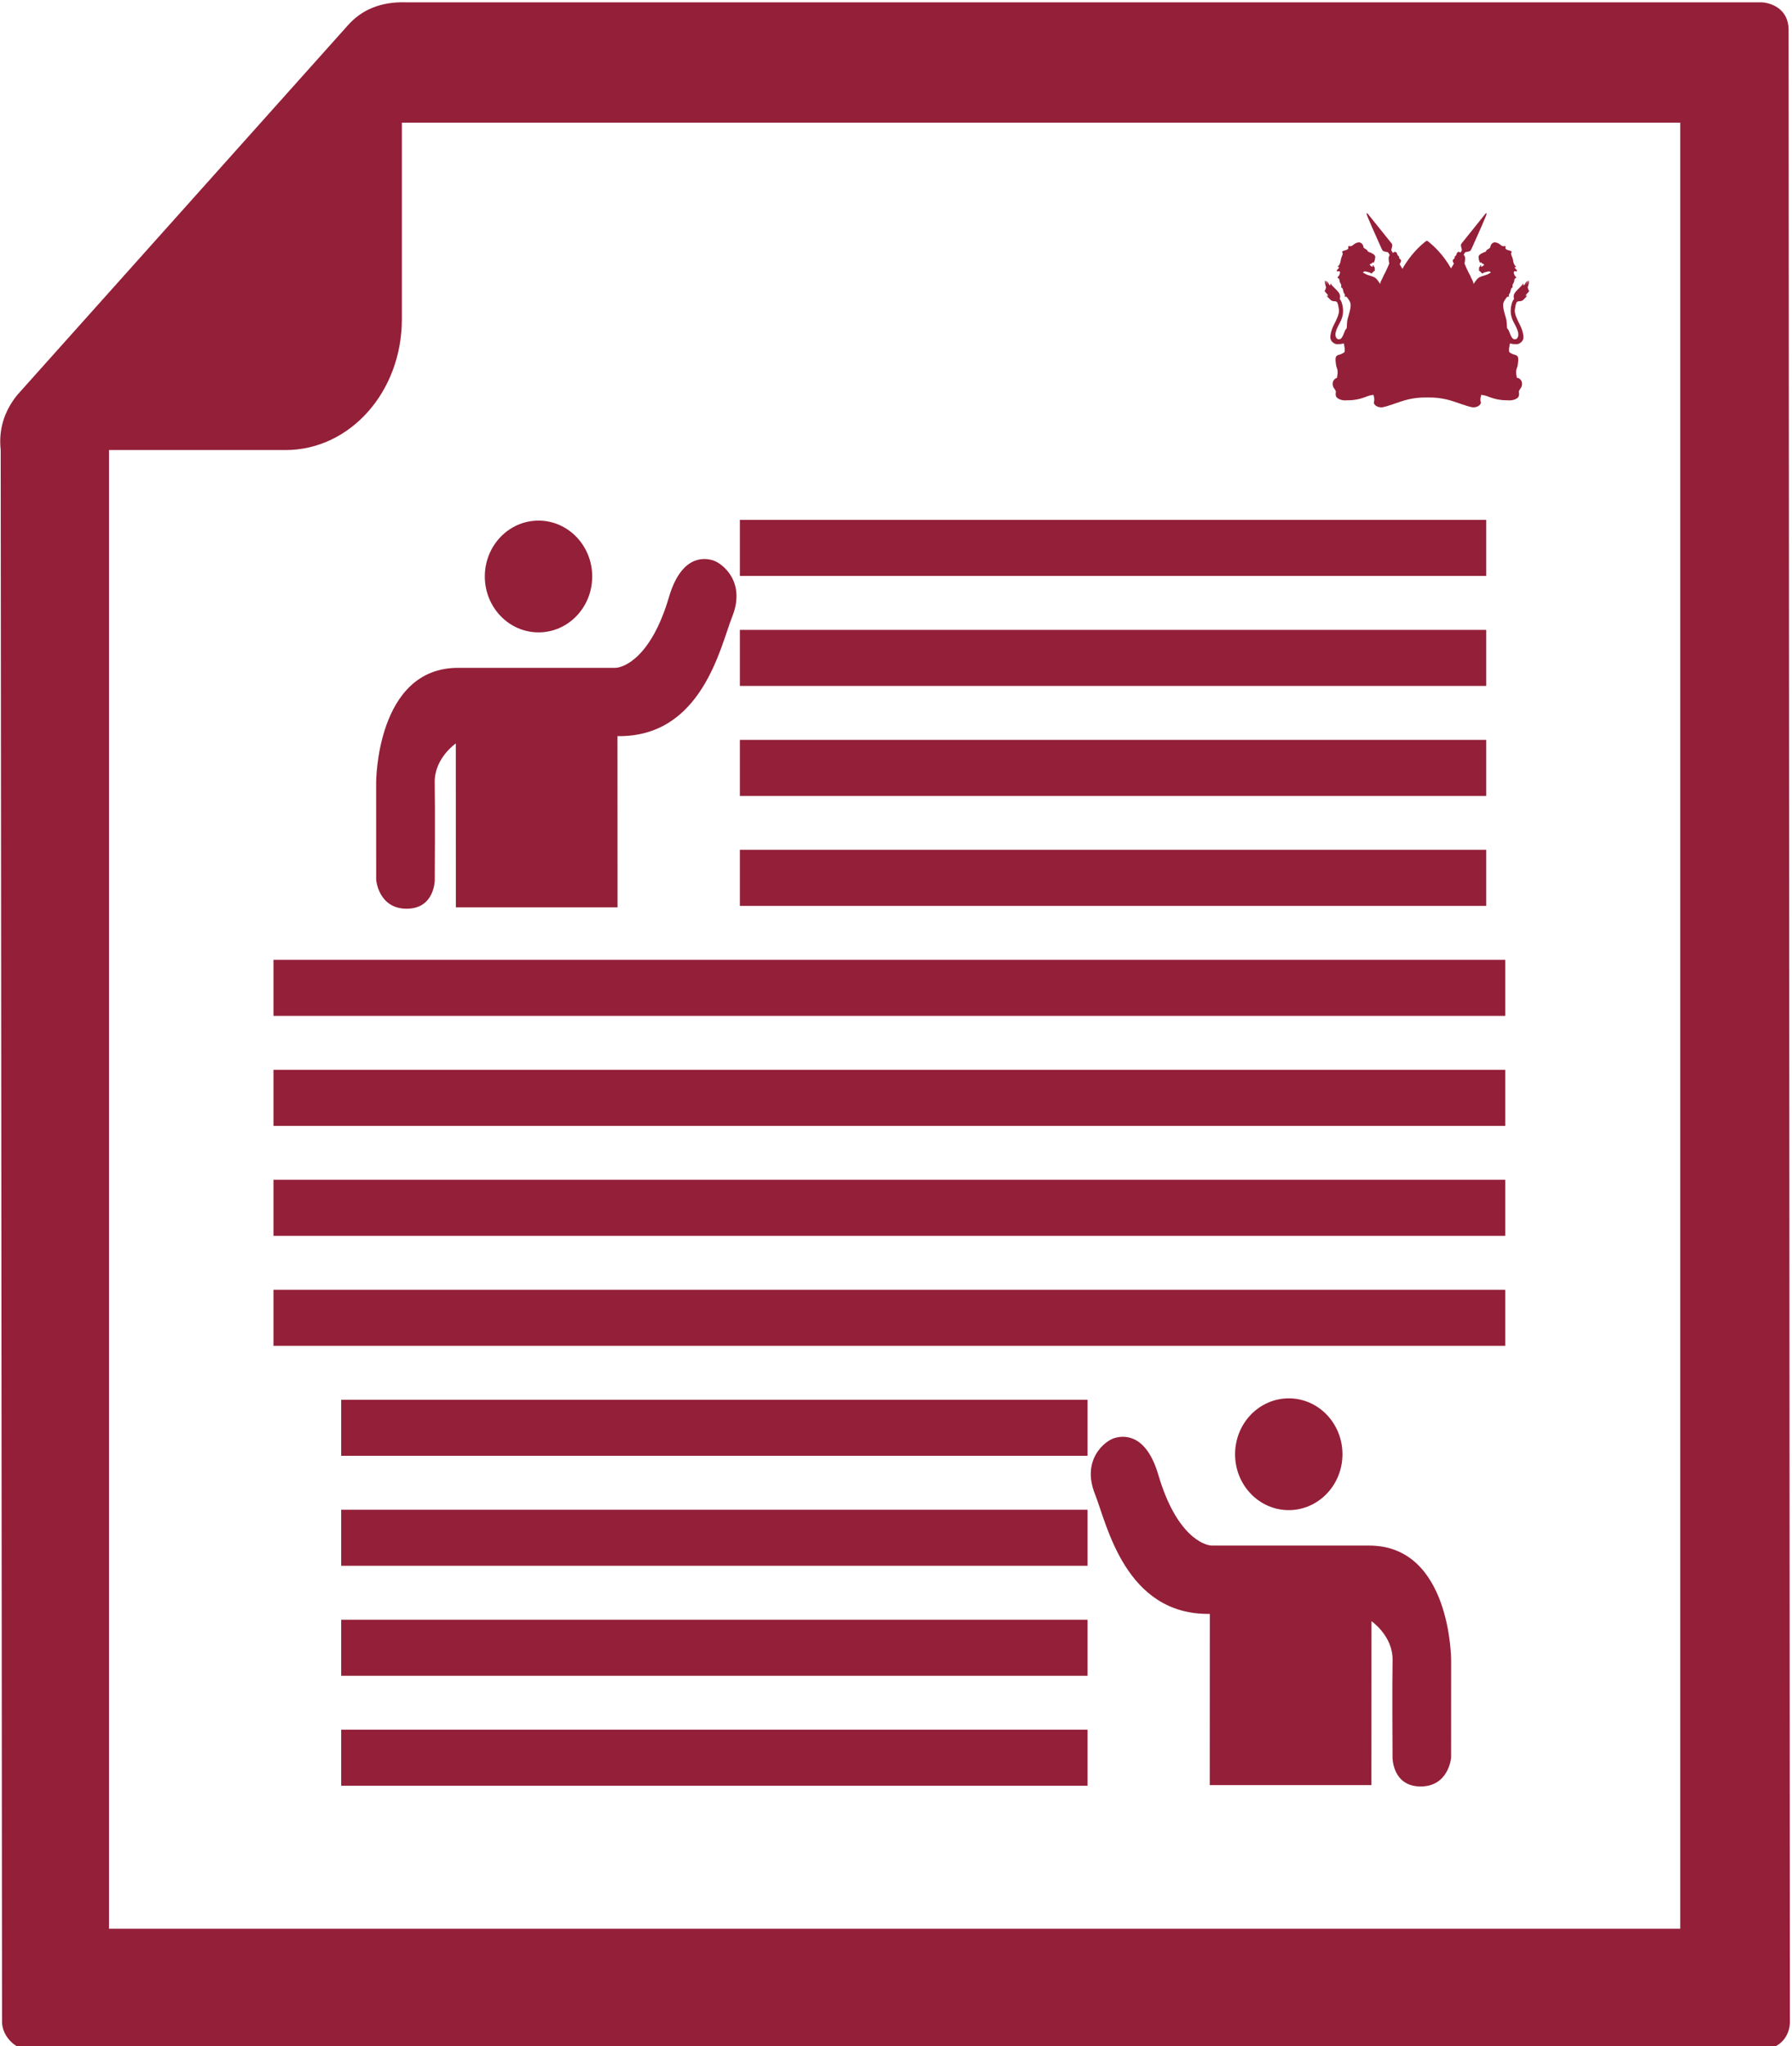<?xml version="1.0" encoding="UTF-8" standalone="no"?>
<!DOCTYPE svg PUBLIC "-//W3C//DTD SVG 1.1//EN" "http://www.w3.org/Graphics/SVG/1.1/DTD/svg11.dtd">
<svg width="269px" height="307px" version="1.1" xmlns="http://www.w3.org/2000/svg" xmlns:xlink="http://www.w3.org/1999/xlink" xml:space="preserve" xmlns:serif="http://www.serif.com/" style="fill-rule:evenodd;clip-rule:evenodd;stroke-linejoin:round;stroke-miterlimit:2;">
    <g transform="matrix(1,0,0,1,-12142.4,-327.584)">
        <g transform="matrix(1.891,0,0,0.642,10108,-254.516)">
            <g transform="matrix(0.186,0,-8.09505e-05,0.57,1134.03,1157.58)">
                <g transform="matrix(1.171,0,6.34868e-20,1.171,16.394,-151.354)">
                    <circle cx="188.569" cy="262.569" r="19.569" style="fill:rgb(148,31,56);"/>
                </g>
                <g transform="matrix(1,0,0,1,65.545,-97.431)">
                    <path d="M138,319L138,389.202L207,389.202L207,322C207,322 216.2,328.058 216,338C215.8,347.942 216,378 216,378C216,378 216,389.766 228,389.766C240,389.766 241,378 241,378L241,338C241,338 241,291 206,291L139,291C135.385,291.005 123.588,286.785 116,262C110.723,244.762 100.953,245.733 97,247C93.047,248.267 83.095,255.829 89,270C94,282 101.787,319.548 138,319Z" style="fill:rgb(148,31,56);"/>
                </g>
            </g>
            <g transform="matrix(-0.186,0,8.09505e-05,0.57,1162.69,952.443)">
                <g transform="matrix(1.171,0,6.34868e-20,1.171,16.394,-151.354)">
                    <circle cx="188.569" cy="262.569" r="19.569" style="fill:rgb(148,31,56);"/>
                </g>
                <g transform="matrix(1,0,0,1,65.545,-97.431)">
                    <path d="M138,319L138,389.202L207,389.202L207,322C207,322 216.2,328.058 216,338C215.8,347.942 216,378 216,378C216,378 216,389.766 228,389.766C240,389.766 241,378 241,378L241,338C241,338 241,291 206,291L139,291C135.385,291.005 123.588,286.785 116,262C110.723,244.762 100.953,245.733 97,247C93.047,248.267 83.095,255.829 89,270C94,282 101.787,319.548 138,319Z" style="fill:rgb(148,31,56);"/>
                </g>
            </g>
            <g transform="matrix(0.022,0,0,0.065,1179.71,940.177)">
                <path d="M796.273,528.612C795.459,528.876 794.351,528.607 793.517,528.833C793.351,527.487 793.089,526.172 793.089,524.796C792.825,524.847 792.517,524.979 792.259,525.041C792.179,523.718 792.226,522.333 792.155,521.006C791.852,521.099 791.348,521.13 790.993,521.243C790.255,521.477 791.436,514.717 791.712,513.951C792.89,510.667 794.013,508.032 794.442,504.489C794.825,501.34 794.838,498.146 794.438,494.997C794.305,493.956 792.762,493.543 792.473,494.731C791.239,499.818 787.83,503.95 784.803,508.213C784.77,508.2 784.739,508.184 784.705,508.171C785.873,504.399 788.084,500.943 790.332,497.706C790.93,496.846 789.791,495.873 788.965,496.338C786.008,498.002 783.803,500.636 782.133,503.547C780.324,506.703 779.557,510.451 775.383,511.172C775.395,509.324 775.447,507.58 775.004,505.754C774.834,505.058 773.82,504.74 773.332,505.313C772.021,506.845 771.252,508.713 770.021,510.305C769.246,511.308 768.287,512.155 767.416,513.099C765.008,515.713 762.711,518.181 760.107,520.596C757.738,522.794 755.404,525.027 753.168,527.36C748.791,531.922 744.106,537.012 741.697,542.952C741.431,543.605 741.199,544.272 741.023,544.956C739.087,552.49 740.519,557.521 741.638,559.977C739.204,562.238 734.669,568.099 731.753,581.921C728.503,597.326 726.497,618.221 739.948,643.28C751.958,665.655 764.376,688.792 751.325,702.718C750.665,703.147 747.634,704.979 743.975,704.979C739.829,704.98 736.25,702.621 733.342,697.968C729.416,691.691 727.379,686.245 725.58,681.441C723.381,675.562 721.48,670.485 716.961,665.934C716.082,665.047 715.949,662.031 715.748,657.464C715.541,652.778 715.228,645.696 713.902,635.763C713.595,633.456 712.384,629.39 710.707,623.762C706.648,610.129 700.035,587.921 702.687,575.533C702.689,575.523 702.697,575.515 702.699,575.504C702.861,574.842 703.041,574.181 703.236,573.522C703.287,573.37 703.332,573.211 703.386,573.063C705.947,566.106 710.624,559.49 715.261,553.457C717.404,551.766 719.882,550.767 722.63,551.514C723.331,551.704 724.11,551.021 723.86,550.284C723.227,548.419 721.786,545.906 722.827,544.168C724.059,542.109 725.569,540.363 726.53,538.12C727.116,536.753 727.69,535.291 728.096,533.877C729.114,530.34 730.34,517.949 736.106,519.02C736.504,516.38 735.442,513.566 735.821,510.835C736.364,506.935 738.663,504.194 740.368,500.864C741.907,497.86 742.282,494.396 742.641,491.093C743.084,487.026 745.403,485.823 748.821,483.851C750.966,482.613 750.848,483.815 749.057,481.785C745.207,477.419 743.043,475.797 741.555,470.041C740.563,466.202 738.651,460.82 744.303,460.042C746.418,459.751 750.719,462.281 752.01,459.553C753.59,456.214 744.848,450.313 744.108,447.2C743.129,443.073 749.112,445.776 749.087,445.242C748.985,443.078 746.622,441.855 745.259,440.298C743.501,438.29 742.195,436.082 741.152,433.595C738.945,428.336 738.025,422.384 736.964,416.835C735.956,411.56 733.312,406.82 731.667,401.685C731.087,399.868 730.464,397.76 730.747,395.827C730.966,394.345 732.329,393.237 732.513,392.042C732.958,389.135 731.478,388.291 728.941,387.111C723.046,384.369 709.574,384.147 710.183,375C710.29,373.402 711.894,372.696 711.078,371.21C709.621,368.563 704.049,370.557 701.642,370.181C697.197,369.486 694.171,366.731 690.859,363.989C685.714,359.729 677.679,356.036 670.877,356.374C666.563,356.588 661.039,360.431 658.969,364.135C658.612,364.775 655.418,370.612 655.625,374.54C655.123,376.066 649.238,380.336 642.926,383.746C642.473,383.991 642.131,384.401 641.973,384.891C641.407,386.629 640.02,389.382 638.713,390.052C638.383,390.221 637.346,390.605 636.246,391.011C628.775,393.773 613.23,399.52 613.273,409.015C613.281,410.715 613.595,412.351 614.117,413.928C613.912,417.118 614.408,420.217 616.168,422.918C616.27,425.312 617.43,427.776 619.574,430.096C619.765,430.302 619.97,430.407 620.187,430.407C620.378,430.407 620.556,430.324 620.691,430.173C621.005,429.816 621.08,428.715 621.041,427.409C621.982,427.972 622.977,428.473 623.994,428.946C624.359,430.384 625.297,431.795 626.838,433.21C627.088,433.439 627.328,433.55 627.574,433.55C627.803,433.55 628.013,433.449 628.172,433.267C628.379,433.025 628.49,432.565 628.543,432C628.92,432.382 629.277,432.751 629.584,433.094C631.07,434.749 632.754,435.712 634.111,436.409C632.92,437.04 631.947,438.085 630.996,439.426C629.521,441.51 627.926,442.696 625.355,443.279C624.609,443.448 623.876,443.621 623.152,443.805C622.855,443.791 622.568,443.769 622.279,443.749C622.289,442.202 622.386,440.391 622.662,439.804C622.84,439.428 622.82,439.055 622.607,438.781C622.375,438.478 621.957,438.357 621.464,438.448C620.55,438.617 619.265,439.545 618.648,441.605C618.386,442.482 618.185,443.253 618.074,443.916C616.205,444.537 615.205,446.174 615.047,448.893C614.938,450.757 615.047,452.417 615.328,453.897C615.307,453.96 615.289,454.019 615.266,454.084C614.85,455.302 614.332,456.817 614.758,457.672C615.053,458.263 616.119,458.883 617.151,459.483C617.487,459.678 617.805,459.865 618.077,460.04C619.091,461.311 620.278,462.308 621.52,463.093C622.293,463.872 623.018,464.66 623.688,465.468C623.901,465.725 624.094,465.989 624.284,466.245C624.975,467.187 625.634,468.083 626.934,468.083C627.11,468.083 627.299,468.066 627.5,468.031C628.654,467.83 629.73,466.961 630.77,466.119C631.364,465.64 631.924,465.187 632.459,464.891C632.518,464.859 632.576,464.83 632.635,464.799C634.873,464.368 637.27,463.695 639.752,462.993C643.346,461.977 647.063,460.927 650.119,460.74C650.437,460.72 650.732,460.727 651.025,460.733C652.177,460.992 653.384,461.215 654.515,461.528C655.357,461.95 655.982,462.474 656.404,462.96C658.72,465.631 654.603,466.887 652.656,467.586C651.468,468.013 650.502,468.661 649.492,469.407C647.137,471.149 644.304,472.069 641.633,473.154C638.602,474.386 635.436,475.27 632.295,476.175C623.512,478.707 613.555,481.576 607.059,489.764C604.655,492.796 600.247,498.642 600.225,498.839C598.227,501.638 596.651,503.987 595.463,505.793C594.971,502.168 593.666,496.927 590.119,490.536C589.314,489.087 588.375,487.321 587.346,485.341C585.104,479.753 582.588,474.278 579.592,468.928C578.617,467.188 577.641,465.449 576.664,463.71C569.752,449.204 563.174,434.513 562.621,431.597C563.812,427.946 566.824,411.35 562.697,404.528C561.801,403.048 560.603,402.055 559.189,401.56L564.98,392.023C569.437,391.174 580.98,388.846 583.005,387.159C585.415,385.151 588.605,378.48 589.771,375.564C589.99,375.019 592.074,370.409 594.959,364.029C644.055,255.419 642.973,253.745 642.02,252.268C641.719,251.8 641.208,251.521 640.655,251.521C639.843,251.521 639.266,252.083 638.753,252.705L553.952,357.973C553.143,358.718 548.505,363.321 549.917,369.665C551.046,374.752 552.907,382.287 553.44,384.432L548.174,393.192C546.541,391.611 544.319,390.622 541.994,390.622C539.053,390.622 536.662,392.214 535.435,394.99C534.656,396.752 534.136,398.254 533.677,399.578C532.679,402.46 532.212,403.659 530.689,404.401C527.425,405.992 527.127,409.108 526.906,411.383C526.818,412.301 526.734,413.168 526.496,413.822C526.266,414.457 525.205,415.284 524.269,416.014C522.412,417.464 520.099,419.267 520.126,422.272C520.146,424.684 521.714,428.801 524.399,432.729L514.044,449.954C506.634,436.841 498.899,425.267 491.53,415.367C461.108,374.486 431.081,352.837 429.817,351.935C428.907,351.286 427.85,350.965 426.817,351.006C425.755,350.977 424.717,351.284 423.805,351.935C422.541,352.836 392.513,374.486 362.091,415.367C354.415,425.681 346.34,437.806 338.652,451.601L328.285,434.358C331.697,429.984 333.721,425.021 333.745,422.272C333.771,419.267 331.459,417.463 329.601,416.014C328.665,415.284 327.605,414.456 327.374,413.822C327.136,413.168 327.052,412.301 326.964,411.383C326.744,409.108 326.444,405.992 323.181,404.401C321.658,403.659 321.192,402.46 320.193,399.578C319.734,398.253 319.214,396.752 318.435,394.99C317.209,392.214 314.819,390.622 311.876,390.622C308.88,390.622 306.046,392.26 304.44,394.701L298.266,384.433C298.798,382.288 300.661,374.752 301.791,369.665C303.201,363.32 298.562,358.718 297.753,357.973L212.942,252.691C212.44,252.084 211.864,251.522 211.051,251.522C210.497,251.522 209.987,251.801 209.685,252.269C208.731,253.746 207.651,255.42 256.757,364.052C259.635,370.42 261.715,375.02 261.934,375.565C263.1,378.481 266.289,385.152 268.699,387.16C270.724,388.848 282.266,391.175 286.723,392.024L293.044,402.433C292.331,402.969 291.697,403.661 291.172,404.529C287.043,411.352 290.056,427.947 291.247,431.598C290.694,434.514 284.116,449.204 277.205,463.711C276.228,465.451 275.252,467.19 274.277,468.929C271.279,474.279 268.765,479.754 266.522,485.342C265.494,487.322 264.553,489.088 263.75,490.537C260.201,496.928 258.898,502.169 258.406,505.794C257.218,503.988 255.642,501.639 253.644,498.84C253.623,498.643 249.214,492.797 246.808,489.765C240.314,481.577 230.357,478.708 221.573,476.176C218.431,475.271 215.267,474.387 212.234,473.155C209.564,472.07 206.731,471.15 204.377,469.408C203.367,468.661 202.4,468.013 201.213,467.587C199.266,466.887 195.148,465.632 197.465,462.961C197.887,462.475 198.512,461.951 199.354,461.529C200.485,461.216 201.691,460.993 202.844,460.734C203.137,460.728 203.43,460.722 203.749,460.741C206.806,460.929 210.522,461.979 214.117,462.994C216.598,463.696 218.994,464.369 221.234,464.8C221.292,464.831 221.351,464.861 221.408,464.892C221.945,465.188 222.506,465.641 223.097,466.12C224.138,466.961 225.214,467.831 226.368,468.032C226.57,468.067 226.758,468.084 226.934,468.084C228.236,468.084 228.894,467.188 229.585,466.246C229.773,465.99 229.967,465.725 230.18,465.469C230.851,464.661 231.575,463.873 232.349,463.094C233.591,462.309 234.777,461.312 235.79,460.041C236.063,459.866 236.382,459.679 236.718,459.484C237.749,458.885 238.815,458.265 239.109,457.673C239.536,456.818 239.018,455.302 238.602,454.085C238.58,454.02 238.561,453.962 238.54,453.898C238.82,452.419 238.931,450.758 238.822,448.894C238.664,446.176 237.663,444.538 235.794,443.918C235.684,443.255 235.482,442.484 235.22,441.607C234.602,439.547 233.317,438.619 232.405,438.45C231.913,438.36 231.495,438.481 231.26,438.783C231.049,439.057 231.03,439.429 231.206,439.806C231.482,440.393 231.58,442.204 231.589,443.751C231.3,443.771 231.014,443.793 230.716,443.807C229.991,443.622 229.26,443.45 228.514,443.281C225.943,442.698 224.348,441.512 222.871,439.428C221.922,438.087 220.947,437.043 219.758,436.411C221.115,435.713 222.799,434.751 224.284,433.096C224.591,432.754 224.948,432.384 225.326,432.002C225.377,432.567 225.49,433.027 225.697,433.269C225.853,433.452 226.066,433.552 226.293,433.552C226.539,433.552 226.78,433.441 227.029,433.212C228.571,431.797 229.508,430.386 229.874,428.948C230.893,428.475 231.886,427.974 232.826,427.411C232.788,428.717 232.863,429.818 233.178,430.175C233.311,430.326 233.49,430.409 233.681,430.409C233.897,430.409 234.104,430.305 234.294,430.098C236.439,427.779 237.599,425.314 237.701,422.92C239.461,420.219 239.957,417.121 239.751,413.931C240.273,412.354 240.587,410.718 240.595,409.018C240.639,399.523 225.094,393.776 217.623,391.014C216.523,390.608 215.484,390.223 215.155,390.055C213.849,389.385 212.463,386.632 211.894,384.894C211.736,384.404 211.395,383.994 210.942,383.749C204.629,380.339 198.746,376.069 198.244,374.543C198.45,370.615 195.258,364.778 194.899,364.138C192.828,360.434 187.306,356.591 182.992,356.377C176.189,356.04 168.154,359.732 163.008,363.992C159.697,366.734 156.672,369.489 152.227,370.184C149.82,370.56 144.248,368.566 142.791,371.213C141.974,372.699 143.578,373.405 143.684,375.003C144.294,384.149 130.823,384.372 124.927,387.114C122.389,388.294 120.908,389.138 121.356,392.045C121.54,393.24 122.903,394.348 123.12,395.83C123.404,397.763 122.782,399.871 122.2,401.688C120.557,406.823 117.911,411.563 116.903,416.838C115.844,422.387 114.924,428.338 112.717,433.598C111.674,436.085 110.366,438.293 108.608,440.301C107.245,441.859 104.883,443.082 104.78,445.245C104.755,445.78 110.739,443.076 109.759,447.203C109.021,450.316 100.277,456.217 101.858,459.556C103.148,462.284 107.449,459.754 109.565,460.045C115.218,460.823 113.306,466.205 112.314,470.044C110.826,475.8 108.662,477.422 104.811,481.788C103.02,483.818 102.902,482.616 105.048,483.854C108.466,485.827 110.782,487.029 111.227,491.096C111.587,494.399 111.962,497.864 113.5,500.867C115.205,504.197 117.504,506.938 118.046,510.838C118.427,513.569 117.364,516.383 117.763,519.023C123.529,517.952 124.755,530.344 125.772,533.88C126.179,535.295 126.751,536.756 127.337,538.123C128.298,540.366 129.808,542.112 131.042,544.171C132.082,545.908 130.641,548.422 130.009,550.287C129.759,551.024 130.536,551.708 131.238,551.517C133.987,550.77 136.466,551.769 138.606,553.46C143.243,559.493 147.922,566.109 150.483,573.066C150.538,573.214 150.582,573.373 150.632,573.525C150.828,574.184 151.008,574.845 151.17,575.507C151.172,575.518 151.179,575.526 151.182,575.536C153.832,587.924 147.221,610.132 143.161,623.765C141.485,629.393 140.274,633.459 139.966,635.766C138.641,645.7 138.329,652.782 138.122,657.467C137.921,662.033 137.788,665.05 136.907,665.937C132.388,670.488 130.488,675.565 128.288,681.444C126.491,686.249 124.452,691.694 120.528,697.971C117.62,702.623 114.042,704.983 109.893,704.982C106.236,704.982 103.204,703.15 102.545,702.721C89.494,688.795 101.91,665.659 113.922,643.283C127.372,618.224 125.366,597.329 122.116,581.924C119.199,568.102 114.665,562.24 112.231,559.98C113.351,557.524 114.783,552.493 112.845,544.959C112.669,544.275 112.437,543.608 112.173,542.955C109.763,537.015 105.077,531.925 100.702,527.363C98.464,525.03 96.131,522.797 93.762,520.599C91.159,518.184 88.863,515.716 86.452,513.102C85.583,512.158 84.624,511.311 83.848,510.308C82.618,508.716 81.848,506.848 80.537,505.316C80.047,504.744 79.034,505.061 78.865,505.757C78.422,507.584 78.474,509.328 78.486,511.175C74.31,510.454 73.545,506.706 71.735,503.55C70.066,500.639 67.861,498.004 64.904,496.341C64.078,495.876 62.938,496.849 63.535,497.709C65.783,500.947 67.994,504.402 69.164,508.174C69.131,508.187 69.099,508.203 69.066,508.216C66.039,503.953 62.63,499.821 61.395,494.734C61.107,493.546 59.563,493.959 59.431,495C59.031,498.149 59.043,501.342 59.426,504.492C59.857,508.034 60.978,510.67 62.157,513.954C62.432,514.72 63.614,521.479 62.876,521.246C62.52,521.133 62.016,521.102 61.713,521.009C61.642,522.336 61.691,523.721 61.61,525.044C61.352,524.982 61.044,524.85 60.78,524.799C60.78,526.174 60.517,527.49 60.35,528.836C59.516,528.61 58.411,528.879 57.596,528.615C57.348,532.214 61.44,535.803 63.527,538.407C64.643,539.801 71.407,546.577 70.385,548.324C69.602,549.661 68.016,548.085 67.03,547.876C63.071,547.036 70.905,554.995 71.744,555.745C76.442,559.952 79.898,565.371 86.354,567.197C92.896,569.046 101.2,566.322 104.125,573.777C107.164,581.522 108.131,589.458 109.518,597.603C112.083,612.666 99.644,636.787 91.412,652.749C86.076,663.096 82.488,672.874 80.109,684.215C78.054,694.002 76.801,703.362 83.591,711.983C85.114,713.919 86.859,715.523 88.761,716.853C89.88,717.856 91.111,718.775 92.491,719.57C95.86,721.511 99.518,722.495 103.366,722.495C104.509,722.495 105.636,722.404 106.745,722.247C113.782,722.528 121.061,721.334 127.368,719.641C127.7,722.019 128.139,724.62 128.656,727.279C128.655,727.302 128.643,727.321 128.645,727.346C128.751,729.361 129.119,731.414 129.76,733.37C130.399,736.798 130.955,740.258 130.524,743.747C130.381,744.899 130.608,745.973 130.52,747.107C130.413,748.5 129.785,749.953 129.025,751.109C127.399,753.585 124.645,754.25 122.242,755.629C119.307,757.314 116.131,758.572 112.915,759.608C108.908,760.899 104.945,761.434 101.644,764.28C99.971,765.722 99.059,767.425 98.357,769.514C97.157,773.081 97.11,776.902 97.326,780.62C97.595,785.239 98.771,800.998 102.659,809.805C106.148,817.706 105.002,830.374 103.46,836.502C102.876,838.818 102.646,841.105 102.772,843.454C99.008,844.399 94.956,846.98 91.989,850.471C88.239,854.883 86.472,860.852 87.015,867.279C87.455,872.494 89.352,877.633 92.219,881.38C94.334,884.143 99.286,890.613 98.446,895.028C97.255,901.282 97.777,905.237 98.419,907.446C98.947,911.38 101.834,916.413 111.49,920.442C117.518,922.957 124.682,924.459 130.655,924.459C161.055,924.459 181.382,922.116 214.665,908.803C219.147,907.011 224.581,906.063 230.872,904.965C231.941,904.778 233.036,904.585 234.142,904.388C234.829,908.792 235.967,912.294 235.992,912.368C237.621,917.297 237.224,925.55 236.55,927.526C234.633,933.005 236.133,936.485 237.434,938.259C240.327,942.592 248.516,949.504 262.102,949.504C271.024,949.503 284.52,945.282 333.429,928.507C374.92,914.277 408.684,914.141 424.91,914.075C426.256,914.069 427.465,914.064 428.533,914.052L428.699,914.052C429.767,914.065 430.976,914.07 432.322,914.075C448.549,914.14 482.312,914.276 523.804,928.507C572.712,945.282 586.208,949.503 595.124,949.504C608.72,949.504 616.907,942.592 619.798,938.258C621.099,936.485 622.599,933.005 620.683,927.526C620.007,925.55 619.611,917.297 621.24,912.368C621.265,912.294 622.404,908.791 623.09,904.388C624.195,904.585 625.291,904.779 626.361,904.965C632.652,906.063 638.084,907.011 642.568,908.804C675.849,922.116 696.175,924.459 726.576,924.459C732.549,924.459 739.713,922.957 745.742,920.442C755.398,916.413 758.285,911.379 758.814,907.445C759.455,905.236 759.976,901.282 758.787,895.029C757.945,890.614 762.896,884.142 765.012,881.379C767.879,877.634 769.776,872.495 770.217,867.279C770.76,860.853 768.994,854.883 765.244,850.471C761.473,846.035 755.947,843.056 751.49,843.056C751.361,843.056 751.24,843.077 751.111,843.081C751.195,840.862 750.953,838.695 750.4,836.502C748.857,830.374 747.711,817.706 751.199,809.805C755.088,800.998 756.265,785.24 756.533,780.62C756.75,776.901 756.701,773.081 755.502,769.514C754.799,767.424 753.889,765.722 752.215,764.28C748.914,761.434 744.951,760.899 740.944,759.608C737.729,758.573 734.553,757.314 731.618,755.629C729.216,754.25 726.462,753.585 724.835,751.109C724.075,749.953 723.448,748.5 723.341,747.107C723.253,745.972 723.48,744.899 723.337,743.747C722.905,740.258 723.462,736.798 724.101,733.37C724.742,731.414 725.109,729.36 725.216,727.346C725.216,727.321 725.204,727.302 725.204,727.279C725.722,724.62 726.159,722.019 726.493,719.641C732.8,721.334 740.079,722.529 747.116,722.247C748.225,722.404 749.352,722.495 750.495,722.495C754.341,722.495 758.001,721.512 761.37,719.57C762.751,718.775 763.981,717.856 765.1,716.853C767.002,715.523 768.745,713.918 770.27,711.983C777.059,703.363 775.805,694.003 773.752,684.215C771.373,672.874 767.785,663.096 762.449,652.749C754.217,636.786 741.777,612.666 744.342,597.603C745.729,589.458 746.696,581.522 749.735,573.777C752.661,566.322 760.964,569.046 767.505,567.197C773.962,565.372 777.419,559.952 782.116,555.745C782.954,554.995 790.788,547.036 786.831,547.876C785.845,548.085 784.259,549.661 783.476,548.324C782.453,546.577 789.216,539.801 790.333,538.407C792.428,535.801 796.521,532.211 796.273,528.612Z" style="fill:rgb(148,31,56);"/>
            </g>
            <g transform="matrix(1.409,-6.08002e-16,1.89796e-16,4.724,910.586,775.56)">
                <g>
                    <path d="M218.048,29.19C218.017,28.232 217.138,27.913 216.551,27.875L140.185,27.875C138.712,27.832 137.636,28.254 136.861,29.03L118.248,47.304C117.49,48.132 117.197,49.042 117.319,50.025L117.395,127.795C117.395,128.41 118.018,129.069 118.714,129.131L216.65,129.137C217.601,129.11 218.106,128.454 218.121,127.819L218.048,29.19ZM212.02,123.179L123.421,123.179L123.421,50.025L133.367,50.025C136.983,50.025 139.921,47.162 139.921,43.545L139.921,33.827L211.945,33.827L211.945,123.179L212.02,123.179Z" style="fill:rgb(148,31,56);fill-rule:nonzero;"/>
                </g>
            </g>
            <g>
                <g transform="matrix(1.761,0,0,2.183,-16531.3,-122.023)">
                    <rect x="10010.7" y="574" width="55.524" height="6" style="fill:rgb(148,31,56);"/>
                </g>
                <g transform="matrix(1.034,0,0,2.183,-9215.67,-224.838)">
                    <rect x="10009.9" y="574" width="57.297" height="6" style="fill:rgb(148,31,56);"/>
                </g>
                <g transform="matrix(-1.034,0,0,2.183,11512.4,-19.209)">
                    <rect x="10009.9" y="574" width="57.297" height="6" style="fill:rgb(148,31,56);"/>
                </g>
                <g transform="matrix(1.761,0,0,2.183,-16531.3,-96.32)">
                    <rect x="10010.7" y="574" width="55.524" height="6" style="fill:rgb(148,31,56);"/>
                </g>
                <g transform="matrix(1.034,0,0,2.183,-9215.67,-199.134)">
                    <rect x="10009.9" y="574" width="57.297" height="6" style="fill:rgb(148,31,56);"/>
                </g>
                <g transform="matrix(-1.034,0,0,2.183,11512.4,6.495)">
                    <rect x="10009.9" y="574" width="57.297" height="6" style="fill:rgb(148,31,56);"/>
                </g>
                <g transform="matrix(1.761,0,0,2.183,-16531.3,-70.616)">
                    <rect x="10010.7" y="574" width="55.524" height="6" style="fill:rgb(148,31,56);"/>
                </g>
                <g transform="matrix(1.034,0,0,2.183,-9215.67,-173.43)">
                    <rect x="10009.9" y="574" width="57.297" height="6" style="fill:rgb(148,31,56);"/>
                </g>
                <g transform="matrix(-1.034,0,0,2.183,11512.4,32.198)">
                    <rect x="10009.9" y="574" width="57.297" height="6" style="fill:rgb(148,31,56);"/>
                </g>
                <g transform="matrix(1.761,0,0,2.183,-16531.3,-44.912)">
                    <rect x="10010.7" y="574" width="55.524" height="6" style="fill:rgb(148,31,56);"/>
                </g>
                <g transform="matrix(1.034,0,0,2.183,-9215.67,-147.727)">
                    <rect x="10009.9" y="574" width="57.297" height="6" style="fill:rgb(148,31,56);"/>
                </g>
                <g transform="matrix(-1.034,0,0,2.183,11512.4,57.902)">
                    <rect x="10009.9" y="574" width="57.297" height="6" style="fill:rgb(148,31,56);"/>
                </g>
            </g>
        </g>
    </g>
</svg>
